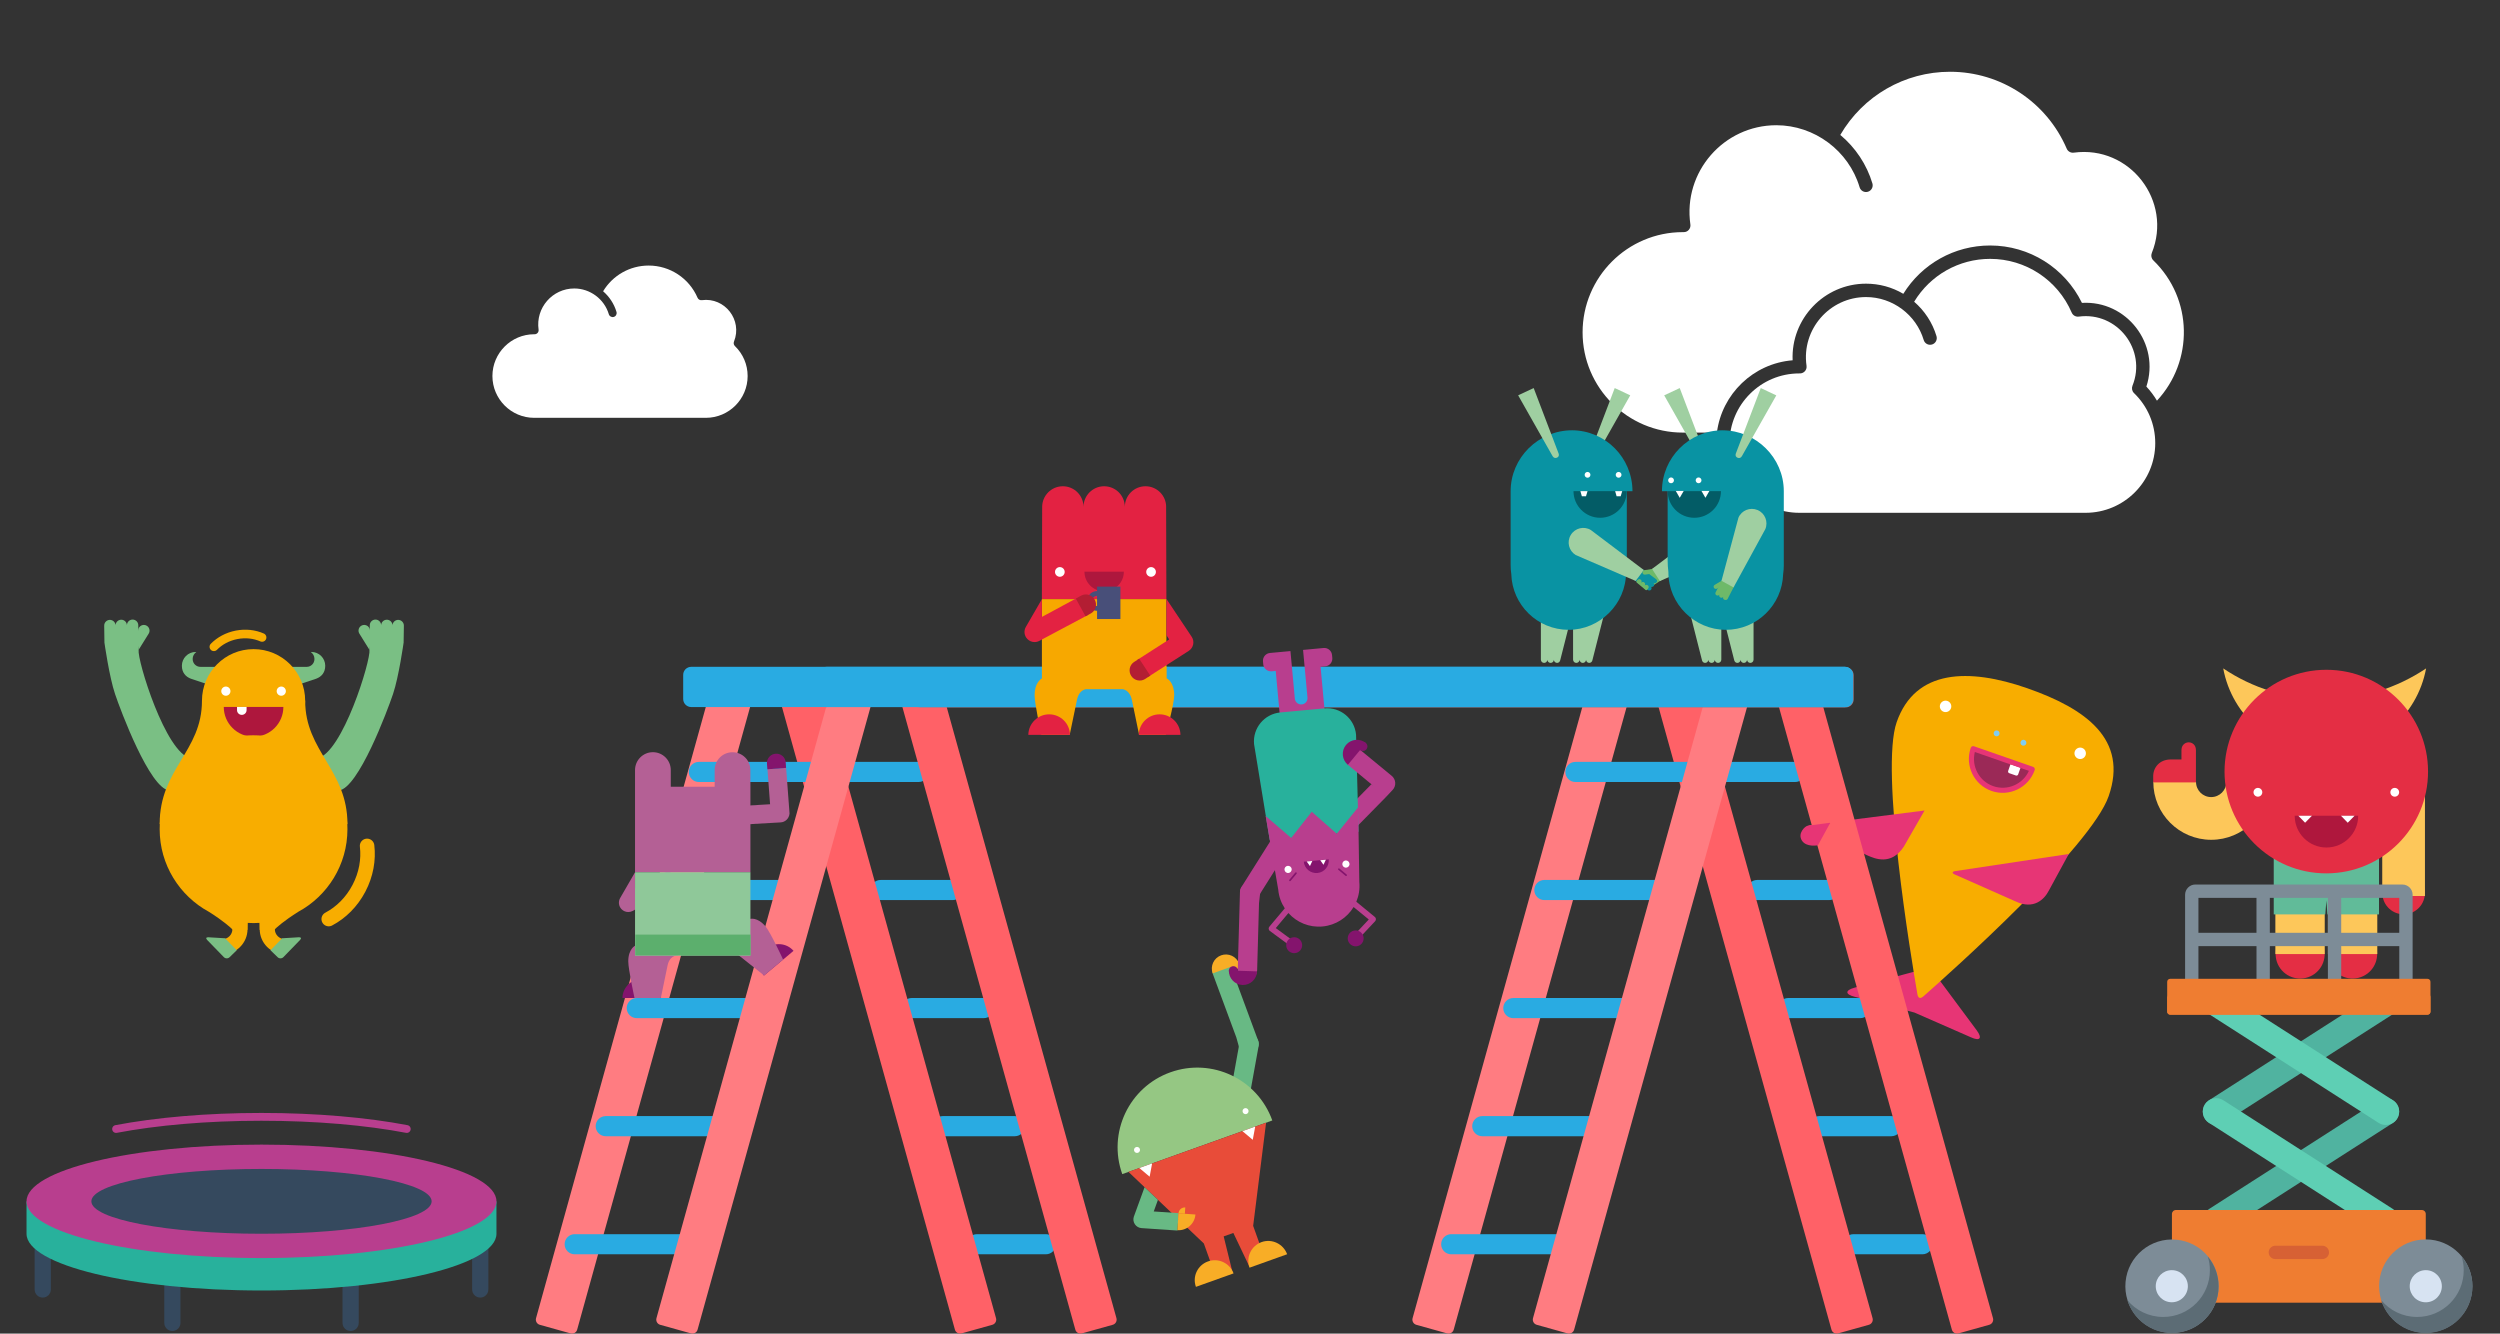 <?xml version="1.0" encoding="UTF-8"?>
<svg xmlns="http://www.w3.org/2000/svg" xmlns:xlink="http://www.w3.org/1999/xlink" width="628px" height="335px" viewBox="0 0 628 335" version="1.1">
<rect x="0" y="0" width="628" height="335" fill="#333333" stroke="none"/>
<g id="surface1">
<path style=" stroke:none;fill-rule:nonzero;fill:rgb(99.216%,78.039%,35.294%);fill-opacity:1;" d="M 583.953 175.656 C 593.383 175.656 602.152 172.801 609.438 167.902 C 607.215 179.961 596.645 189.105 583.953 189.105 C 571.246 189.105 560.695 179.965 558.473 167.902 C 565.758 172.801 574.527 175.656 583.953 175.656 Z M 583.953 175.656 "/>
<path style=" stroke:none;fill-rule:nonzero;fill:rgb(89.412%,18.039%,26.667%);fill-opacity:1;" d="M 596.973 238.227 C 597.762 241.535 595.715 244.859 592.402 245.645 C 589.09 246.434 585.77 244.387 584.984 241.074 C 584.195 237.762 586.242 234.438 589.555 233.652 C 592.867 232.867 596.188 234.914 596.973 238.227 Z M 596.973 238.227 "/>
<path style=" stroke:none;fill-rule:nonzero;fill:rgb(99.216%,78.039%,35.294%);fill-opacity:1;" d="M 597.176 213.488 L 584.773 213.488 C 584.773 213.488 584.773 239.668 584.773 239.668 L 597.176 239.668 C 597.176 239.668 597.176 213.488 597.176 213.488 Z M 597.176 213.488 "/>
<path style=" stroke:none;fill-rule:nonzero;fill:rgb(89.412%,18.039%,26.667%);fill-opacity:1;" d="M 583.793 238.227 C 584.578 241.535 582.531 244.859 579.223 245.645 C 575.91 246.434 572.59 244.387 571.801 241.074 C 571.016 237.762 573.062 234.438 576.375 233.652 C 579.684 232.867 583.008 234.914 583.793 238.227 Z M 583.793 238.227 "/>
<path style=" stroke:none;fill-rule:nonzero;fill:rgb(99.216%,78.039%,35.294%);fill-opacity:1;" d="M 583.973 213.488 L 571.57 213.488 C 571.57 213.488 571.57 239.668 571.57 239.668 L 583.973 239.668 C 583.973 239.668 583.973 213.488 583.973 213.488 Z M 583.973 213.488 "/>
<path style=" stroke:none;fill-rule:nonzero;fill:rgb(38.039%,73.333%,60%);fill-opacity:1;" d="M 571.164 214.816 L 597.605 214.816 C 597.605 214.816 597.605 229.691 597.605 229.691 L 584.648 229.691 C 584.648 229.691 584.383 226.242 584.383 226.242 L 584.117 229.691 L 571.164 229.691 "/>
<path style=" stroke:none;fill-rule:nonzero;fill:rgb(89.412%,18.039%,26.667%);fill-opacity:1;" d="M 608.988 223.09 C 609.672 225.961 607.895 228.844 605.023 229.523 C 602.152 230.207 599.273 228.434 598.59 225.559 C 597.906 222.688 599.684 219.805 602.555 219.125 C 605.426 218.441 608.309 220.215 608.988 223.09 Z M 608.988 223.09 "/>
<path style=" stroke:none;fill-rule:nonzero;fill:rgb(99.216%,78.039%,35.294%);fill-opacity:1;" d="M 609.148 190.777 L 598.418 190.777 C 598.418 190.777 598.418 225.078 598.418 225.078 L 609.148 225.078 C 609.148 225.078 609.148 190.777 609.148 190.777 Z M 555.457 200.227 C 557.555 200.227 559.27 198.512 559.27 196.41 L 570 196.41 C 570 204.453 563.492 210.957 555.457 210.957 C 547.418 210.957 540.91 204.449 540.91 196.41 L 551.641 196.41 C 551.641 198.535 553.336 200.227 555.457 200.227 Z M 555.457 200.227 "/>
<path style=" stroke:none;fill-rule:nonzero;fill:rgb(89.412%,18.039%,26.667%);fill-opacity:1;" d="M 584.383 168.25 L 584.422 168.25 C 598.5 168.27 609.926 179.715 609.926 193.82 C 609.926 207.918 598.5 219.367 584.402 219.391 L 584.363 219.391 C 570.246 219.391 558.801 207.941 558.801 193.82 C 558.82 179.699 570.262 168.25 584.383 168.25 Z M 584.383 168.25 "/>
<path style=" stroke:none;fill-rule:nonzero;fill:rgb(89.412%,18.039%,26.667%);fill-opacity:1;" d="M 545.293 190.777 L 547.984 190.777 C 547.984 190.777 547.984 188.266 547.984 188.266 L 548.004 188.266 C 548.004 187.289 548.801 186.473 549.801 186.473 C 550.801 186.473 551.598 187.266 551.598 188.266 L 551.617 188.266 L 551.617 196.531 C 551.617 196.531 540.883 196.531 540.883 196.531 L 540.883 195 C 540.883 192.758 542.516 190.777 545.289 190.777 Z M 545.293 190.777 "/>
<path style=" stroke:none;fill-rule:nonzero;fill:rgb(100%,100%,100%);fill-opacity:1;" d="M 568.289 199.02 C 568.289 199.629 567.793 200.125 567.184 200.125 C 566.578 200.125 566.082 199.629 566.082 199.02 C 566.082 198.41 566.578 197.918 567.184 197.918 C 567.793 197.918 568.289 198.41 568.289 199.02 Z M 568.289 199.02 "/>
<path style=" stroke:none;fill-rule:nonzero;fill:rgb(100%,100%,100%);fill-opacity:1;" d="M 602.664 199.02 C 602.664 199.629 602.172 200.125 601.562 200.125 C 600.953 200.125 600.461 199.629 600.461 199.02 C 600.461 198.41 600.953 197.918 601.562 197.918 C 602.172 197.918 602.664 198.41 602.664 199.02 Z M 602.664 199.02 "/>
<path style=" stroke:none;fill-rule:nonzero;fill:rgb(68.627%,9.02%,23.922%);fill-opacity:1;" d="M 584.402 212.895 C 579.996 212.895 576.426 209.324 576.426 204.914 L 592.379 204.914 C 592.379 209.324 588.809 212.895 584.402 212.895 Z M 584.402 212.895 "/>
<path style=" stroke:none;fill-rule:nonzero;fill:rgb(100%,100%,100%);fill-opacity:1;" d="M 591.465 204.918 L 589.75 206.672 L 588.055 204.918 M 577.344 204.918 L 579.039 206.672 L 580.754 204.918 "/>
<path style=" stroke:none;fill-rule:nonzero;fill:rgb(47.843%,74.902%,51.765%);fill-opacity:1;" d="M 92.707 157.66 C 92.289 156.988 91.406 156.781 90.734 157.199 C 90.066 157.613 89.859 158.496 90.273 159.168 L 92.805 163.242 L 93.23 160.316 L 92.883 157.988 L 92.707 157.656 Z M 92.707 157.66 "/>
<path style=" stroke:none;fill-rule:nonzero;fill:rgb(47.843%,74.902%,51.765%);fill-opacity:1;" d="M 92.891 157.043 L 92.879 157.938 L 92.805 163.242 L 92.793 163.957 C 92.27 168.938 84.73 192.121 78.543 190.453 C 76.602 189.93 67.066 186.094 67.066 186.094 C 69.031 189.094 75.363 199.582 85.125 198.566 C 90.02 198.055 97.336 178.473 98.727 174.344 C 100.188 170.008 101.391 161.414 101.391 161.414 L 101.453 157.164 C 101.465 156.379 100.828 155.727 100.043 155.711 C 99.266 155.703 98.629 156.316 98.598 157.082 C 98.586 156.312 97.965 155.684 97.191 155.672 C 96.414 155.66 95.777 156.273 95.742 157.043 C 95.73 156.273 95.113 155.645 94.336 155.633 C 93.551 155.625 92.898 156.258 92.887 157.043 Z M 92.891 157.043 "/>
<path style=" stroke:none;fill-rule:nonzero;fill:rgb(47.843%,74.902%,51.765%);fill-opacity:1;" d="M 34.918 157.66 C 35.336 156.988 36.219 156.781 36.887 157.199 C 37.559 157.613 37.766 158.496 37.352 159.168 L 34.82 163.242 L 34.395 160.316 L 34.742 157.988 L 34.918 157.656 Z M 34.918 157.66 "/>
<path style=" stroke:none;fill-rule:nonzero;fill:rgb(47.843%,74.902%,51.765%);fill-opacity:1;" d="M 34.734 157.043 L 34.75 157.938 L 34.824 163.242 L 34.836 163.957 C 35.359 168.938 42.898 192.121 49.086 190.453 C 51.027 189.93 60.562 186.094 60.562 186.094 C 58.598 189.094 52.266 199.582 42.504 198.566 C 37.609 198.055 30.293 178.473 28.902 174.344 C 27.438 170.008 26.234 161.414 26.234 161.414 L 26.176 157.164 C 26.164 156.379 26.797 155.727 27.586 155.711 C 28.363 155.703 29 156.316 29.031 157.082 C 29.043 156.312 29.664 155.684 30.438 155.672 C 31.215 155.66 31.852 156.273 31.883 157.043 C 31.898 156.273 32.516 155.645 33.289 155.633 C 34.078 155.625 34.73 156.258 34.738 157.043 Z M 34.734 157.043 "/>
<path style=" stroke:none;fill-rule:nonzero;fill:rgb(47.843%,74.902%,51.765%);fill-opacity:1;" d="M 78.238 163.773 C 78.188 163.773 78.137 163.781 78.082 163.785 C 78.594 164.164 78.992 164.758 78.992 165.531 C 78.992 166.707 78.066 167.516 77.039 167.516 L 60.141 167.516 L 60.141 176.914 L 79.438 170.488 C 80.758 169.996 81.699 168.938 81.699 167.242 C 81.699 165.324 80.148 163.773 78.23 163.773 Z M 78.238 163.773 "/>
<path style=" stroke:none;fill-rule:nonzero;fill:rgb(47.843%,74.902%,51.765%);fill-opacity:1;" d="M 49.152 163.773 C 49.207 163.773 49.254 163.781 49.309 163.785 C 48.793 164.164 48.395 164.758 48.395 165.531 C 48.395 166.707 49.324 167.516 50.352 167.516 L 67.25 167.516 L 67.25 176.914 L 47.945 170.488 C 46.629 169.996 45.688 168.938 45.688 167.242 C 45.688 165.324 47.242 163.773 49.152 163.773 Z M 49.152 163.773 "/>
<path style=" stroke:none;fill-rule:nonzero;fill:rgb(97.255%,67.843%,0%);fill-opacity:1;" d="M 76.66 176.027 C 76.66 168.867 70.855 163.062 63.695 163.062 C 56.535 163.062 50.734 168.867 50.734 176.027 C 50.734 183.191 56.535 188.992 63.695 188.992 C 70.855 188.992 76.66 183.191 76.66 176.027 Z M 76.66 176.027 "/>
<path style=" stroke:none;fill-rule:nonzero;fill:rgb(97.255%,67.843%,0%);fill-opacity:1;" d="M 76.66 176.027 C 76.66 188.801 87.281 193.367 87.281 207.008 L 40.109 207.008 C 40.109 193.082 50.734 188.805 50.734 176.027 Z M 76.66 176.027 "/>
<path style=" stroke:none;fill-rule:nonzero;fill:rgb(100%,100%,100%);fill-opacity:1;" d="M 55.582 173.617 C 55.582 172.98 56.098 172.461 56.734 172.461 C 57.375 172.461 57.891 172.98 57.891 173.617 C 57.891 174.254 57.375 174.773 56.734 174.773 C 56.098 174.773 55.582 174.254 55.582 173.617 Z M 55.582 173.617 "/>
<path style=" stroke:none;fill-rule:nonzero;fill:rgb(100%,100%,100%);fill-opacity:1;" d="M 71.812 173.617 C 71.812 172.98 71.293 172.461 70.656 172.461 C 70.02 172.461 69.5 172.98 69.5 173.617 C 69.5 174.254 70.02 174.773 70.656 174.773 C 71.293 174.773 71.812 174.254 71.812 173.617 Z M 71.812 173.617 "/>
<path style=" stroke:none;fill-rule:nonzero;fill:rgb(68.235%,9.02%,23.922%);fill-opacity:1;" d="M 63.695 185.066 C 59.562 185.066 56.211 181.711 56.211 177.578 L 71.184 177.578 C 71.184 181.711 67.832 185.066 63.695 185.066 Z M 63.695 185.066 "/>
<path style=" stroke:none;fill-rule:nonzero;fill:rgb(100%,100%,100%);fill-opacity:1;" d="M 59.539 177.574 L 59.539 178.379 C 59.539 179.043 60.074 179.578 60.738 179.578 C 61.402 179.578 61.941 179.043 61.941 178.379 L 61.941 177.574 Z M 59.539 177.574 "/>
<path style=" stroke:none;fill-rule:nonzero;fill:rgb(97.255%,67.843%,0%);fill-opacity:1;" d="M 63.695 184.699 C 50.672 184.699 40.109 195.262 40.109 208.289 C 40.109 217.242 45.098 225.031 52.449 229.031 C 56.043 231.289 57.867 232.941 58.531 233.602 L 62.141 233.602 L 62.141 231.824 C 62.652 231.855 63.172 231.879 63.691 231.879 C 64.215 231.879 64.734 231.855 65.246 231.824 L 65.246 233.602 L 68.855 233.602 C 69.52 232.941 71.344 231.289 74.938 229.035 C 82.289 225.039 87.277 217.246 87.277 208.293 C 87.277 195.262 76.719 184.703 63.691 184.703 Z M 63.695 184.699 "/>
<path style=" stroke:none;fill-rule:nonzero;fill:rgb(97.255%,67.843%,0%);fill-opacity:1;" d="M 71.555 239.715 C 68.07 239.715 65.238 236.879 65.238 233.391 L 65.191 230.988 L 69.035 233.391 C 69.035 234.785 70.164 235.918 71.559 235.918 L 71.559 239.711 Z M 71.555 239.715 "/>
<path style=" stroke:none;fill-rule:nonzero;fill:rgb(47.843%,74.902%,51.765%);fill-opacity:1;" d="M 69.75 240.453 C 70.148 240.844 70.797 240.832 71.188 240.434 L 75.383 236.109 C 75.773 235.707 75.633 235.41 75.074 235.441 L 70.871 235.695 L 67.949 238.707 L 69.746 240.453 Z M 69.75 240.453 "/>
<path style=" stroke:none;fill-rule:nonzero;fill:rgb(97.255%,67.843%,0%);fill-opacity:1;" d="M 55.859 239.715 C 59.348 239.715 62.18 236.879 62.18 233.391 L 62.223 230.988 L 58.383 233.391 C 58.383 234.785 57.25 235.918 55.855 235.918 L 55.855 239.711 Z M 55.859 239.715 "/>
<path style=" stroke:none;fill-rule:nonzero;fill:rgb(47.843%,74.902%,51.765%);fill-opacity:1;" d="M 57.664 240.453 C 57.266 240.844 56.617 240.832 56.23 240.434 L 52.031 236.109 C 51.645 235.707 51.781 235.41 52.34 235.441 L 56.543 235.695 L 59.469 238.707 L 57.668 240.453 Z M 57.664 240.453 "/>
<path style=" stroke:none;fill-rule:nonzero;fill:rgb(20.784%,28.627%,36.863%);fill-opacity:1;" d="M 43.301 334.348 C 42.176 334.348 41.266 333.438 41.266 332.312 L 41.266 320.102 C 41.266 318.977 42.176 318.066 43.301 318.066 C 44.422 318.066 45.332 318.98 45.332 320.102 L 45.332 332.312 C 45.332 333.441 44.422 334.348 43.301 334.348 Z M 43.301 334.348 "/>
<path style=" stroke:none;fill-rule:nonzero;fill:rgb(20.784%,28.627%,36.863%);fill-opacity:1;" d="M 10.734 325.953 C 9.609 325.953 8.699 325.043 8.699 323.918 L 8.699 311.957 C 8.699 310.832 9.613 309.926 10.734 309.926 C 11.855 309.926 12.77 310.836 12.77 311.957 L 12.77 323.918 C 12.77 325.043 11.855 325.953 10.734 325.953 Z M 10.734 325.953 "/>
<path style=" stroke:none;fill-rule:nonzero;fill:rgb(20.784%,28.627%,36.863%);fill-opacity:1;" d="M 88.078 334.348 C 86.953 334.348 86.043 333.438 86.043 332.312 L 86.043 320.102 C 86.043 318.977 86.957 318.066 88.078 318.066 C 89.199 318.066 90.113 318.98 90.113 320.102 L 90.113 332.312 C 90.113 333.441 89.199 334.348 88.078 334.348 Z M 88.078 334.348 "/>
<path style=" stroke:none;fill-rule:nonzero;fill:rgb(20.784%,28.627%,36.863%);fill-opacity:1;" d="M 120.641 325.953 C 119.516 325.953 118.605 325.043 118.605 323.918 L 118.605 311.957 C 118.605 310.832 119.52 309.926 120.641 309.926 C 121.762 309.926 122.676 310.836 122.676 311.957 L 122.676 323.918 C 122.676 325.043 121.762 325.953 120.641 325.953 Z M 120.641 325.953 "/>
<path style=" stroke:none;fill-rule:nonzero;fill:rgb(15.686%,69.412%,61.176%);fill-opacity:1;" d="M 6.664 301.777 L 6.664 309.922 C 6.664 317.793 33.09 324.172 65.688 324.172 C 98.285 324.172 124.711 317.793 124.711 309.922 L 124.711 301.777 Z M 6.664 301.777 "/>
<path style=" stroke:none;fill-rule:nonzero;fill:rgb(72.157%,24.314%,55.686%);fill-opacity:1;" d="M 124.711 301.777 C 124.711 293.906 98.285 287.527 65.688 287.527 C 33.09 287.527 6.664 293.906 6.664 301.777 C 6.664 309.648 33.09 316.027 65.688 316.027 C 98.285 316.027 124.711 309.648 124.711 301.777 Z M 124.711 301.777 "/>
<path style=" stroke:none;fill-rule:nonzero;fill:rgb(20.784%,28.627%,36.863%);fill-opacity:1;" d="M 108.43 301.777 C 108.43 297.281 89.293 293.637 65.688 293.637 C 42.082 293.637 22.949 297.281 22.949 301.777 C 22.949 306.273 42.082 309.922 65.688 309.922 C 89.293 309.922 108.43 306.273 108.43 301.777 Z M 108.43 301.777 "/>
<path style="fill:none;stroke-width:6;stroke-linecap:round;stroke-linejoin:miter;stroke:rgb(72.157%,24.314%,55.686%);stroke-opacity:1;stroke-miterlimit:10;" d="M 312.48 867.296 C 281.764 861.445 242.986 857.958 200.828 857.958 C 158.67 857.958 119.904 861.445 89.176 867.296 " transform="matrix(0.327,0,0,0.327,0,0)"/>
<path style="fill:none;stroke-width:11.14;stroke-linecap:round;stroke-linejoin:round;stroke:rgb(97.255%,67.843%,0%);stroke-opacity:1;stroke-miterlimit:4;" d="M 252.516 706.03 C 261.891 701.087 270.179 692.991 275.744 682.364 C 281.322 671.749 283.256 660.334 281.99 649.803 " transform="matrix(0.327,0,0,0.327,0,0)"/>
<path style="fill:none;stroke-width:6.62;stroke-linecap:round;stroke-linejoin:round;stroke:rgb(97.255%,67.843%,0%);stroke-opacity:1;stroke-miterlimit:4;" d="M 201.33 489.696 C 195.561 487.164 188.718 486.316 181.732 487.678 C 174.745 489.039 168.714 492.37 164.295 496.872 " transform="matrix(0.327,0,0,0.327,0,0)"/>
<path style=" stroke:none;fill-rule:nonzero;fill:rgb(90.588%,20.784%,45.882%);fill-opacity:1;" d="M 465.91 250.395 C 463.449 249.789 463.438 248.754 465.887 248.098 L 480.379 244.215 C 482.828 243.562 486.07 244.691 487.578 246.73 L 496.523 258.777 C 498.035 260.812 497.387 261.617 495.078 260.562 L 480.898 254.348 Z M 465.91 250.395 "/>
<path style=" stroke:none;fill-rule:nonzero;fill:rgb(97.255%,67.843%,0%);fill-opacity:1;" d="M 509.273 172.891 C 494.57 167.766 481.094 168.062 476.438 181.422 C 472.258 193.426 480.035 240.359 481.648 249.727 C 481.828 250.777 482.375 250.969 483.184 250.262 C 490.273 244.02 525.242 212.77 529.699 199.988 C 534.66 185.754 523.984 178.02 509.273 172.895 Z M 509.273 172.891 "/>
<path style=" stroke:none;fill-rule:nonzero;fill:rgb(100%,100%,100%);fill-opacity:1;" d="M 490.086 177.918 C 490.348 177.168 489.953 176.348 489.199 176.086 C 488.445 175.824 487.629 176.219 487.367 176.969 C 487.105 177.719 487.5 178.539 488.25 178.801 C 489 179.062 489.82 178.664 490.082 177.918 Z M 490.086 177.918 "/>
<path style=" stroke:none;fill-rule:nonzero;fill:rgb(100%,100%,100%);fill-opacity:1;" d="M 521.184 188.758 C 521.445 188.008 522.266 187.613 523.016 187.875 C 523.766 188.137 524.16 188.957 523.902 189.707 C 523.645 190.457 522.82 190.852 522.07 190.59 C 521.32 190.328 520.922 189.508 521.184 188.758 Z M 521.184 188.758 "/>
<path style=" stroke:none;fill-rule:nonzero;fill:rgb(50.196%,80.392%,94.902%);fill-opacity:1;" d="M 502.25 184.469 C 502.383 184.078 502.18 183.656 501.793 183.52 C 501.402 183.387 500.977 183.59 500.844 183.977 C 500.707 184.367 500.91 184.789 501.301 184.926 C 501.691 185.066 502.117 184.859 502.25 184.469 Z M 502.25 184.469 "/>
<path style=" stroke:none;fill-rule:nonzero;fill:rgb(50.196%,80.392%,94.902%);fill-opacity:1;" d="M 507.582 186.332 C 507.715 185.941 508.141 185.734 508.531 185.871 C 508.918 186.012 509.121 186.434 508.988 186.82 C 508.852 187.211 508.43 187.414 508.039 187.281 C 507.648 187.145 507.445 186.719 507.582 186.332 Z M 507.582 186.332 "/>
<path style=" stroke:none;fill-rule:nonzero;fill:rgb(90.588%,20.784%,45.882%);fill-opacity:1;" d="M 519.672 214.52 L 514.633 223.781 C 513.539 225.906 510.883 228.57 506.359 226.457 L 491.059 219.68 C 490.289 219.336 490.336 218.949 491.172 218.816 Z M 519.672 214.52 "/>
<path style=" stroke:none;fill-rule:nonzero;fill:rgb(60.784%,16.078%,34.118%);fill-opacity:1;" d="M 500.496 198.086 C 504.598 199.516 509.078 197.348 510.508 193.246 L 495.66 188.07 C 494.23 192.172 496.395 196.656 500.496 198.086 Z M 500.496 198.086 "/>
<path style=" stroke:none;fill-rule:nonzero;fill:rgb(100%,100%,100%);fill-opacity:1;" d="M 505.039 191.969 C 505.039 191.969 505.031 191.984 505.031 191.992 L 504.449 193.656 C 504.367 193.891 504.492 194.145 504.73 194.227 L 506.395 194.809 C 506.629 194.891 506.883 194.766 506.965 194.527 L 507.547 192.863 C 507.547 192.863 507.547 192.852 507.547 192.844 Z M 505.039 191.969 "/>
<path style=" stroke:none;fill-rule:nonzero;fill:rgb(90.588%,20.784%,45.882%);fill-opacity:1;" d="M 500.285 198.691 C 495.855 197.145 493.508 192.289 495.051 187.859 C 495.168 187.52 495.535 187.344 495.867 187.461 L 510.719 192.637 C 511.055 192.754 511.23 193.121 511.113 193.457 C 509.57 197.887 504.711 200.23 500.285 198.691 Z M 496.082 188.898 C 495.18 192.484 497.152 196.238 500.707 197.48 C 504.258 198.719 508.141 197.004 509.66 193.637 L 496.082 188.902 Z M 496.082 188.898 "/>
<path style=" stroke:none;fill-rule:nonzero;fill:rgb(90.588%,20.784%,45.882%);fill-opacity:1;" d="M 483.453 203.598 L 478.223 212.699 C 475.035 217.504 470.941 215.707 469 214.832 L 454.723 208.098 C 453.957 207.734 454.02 207.348 454.855 207.234 L 483.449 203.598 Z M 483.453 203.598 "/>
<path style=" stroke:none;fill-rule:nonzero;fill:rgb(49.02%,54.902%,59.216%);fill-opacity:1;" d="M 603.48 222.191 L 551.465 222.191 C 550.051 222.191 548.898 223.344 548.898 224.762 L 548.898 248.121 C 548.898 249.047 549.648 249.793 550.574 249.793 C 551.5 249.793 552.246 249.047 552.246 248.121 L 552.246 237.668 L 566.832 237.668 L 566.832 245.875 C 566.832 246.801 567.582 247.551 568.508 247.551 C 569.434 247.551 570.18 246.801 570.18 245.875 L 570.18 237.668 L 584.766 237.668 L 584.766 245.875 C 584.766 246.801 585.516 247.551 586.441 247.551 C 587.367 247.551 588.117 246.801 588.117 245.875 L 588.117 237.668 L 602.699 237.668 L 602.699 248.121 C 602.699 249.047 603.449 249.793 604.375 249.793 C 605.301 249.793 606.051 249.047 606.051 248.121 L 606.051 224.762 C 606.051 223.344 604.898 222.191 603.48 222.191 Z M 552.246 234.316 L 552.246 225.539 L 566.828 225.539 L 566.828 234.316 Z M 570.18 234.316 L 570.18 225.539 L 584.762 225.539 L 584.762 234.316 Z M 588.113 234.316 L 588.113 225.539 L 602.695 225.539 L 602.695 234.316 Z M 588.113 234.316 "/>
<path style=" stroke:none;fill-rule:nonzero;fill:rgb(31.373%,70.196%,62.745%);fill-opacity:1;" d="M 556.707 309.914 C 555.598 309.914 554.516 309.367 553.871 308.367 C 552.867 306.805 553.324 304.723 554.887 303.719 L 597.492 276.398 C 599.055 275.395 601.137 275.852 602.141 277.414 C 603.145 278.98 602.688 281.059 601.125 282.062 L 558.52 309.383 C 557.957 309.742 557.328 309.918 556.707 309.918 Z M 556.707 309.914 "/>
<path style=" stroke:none;fill-rule:nonzero;fill:rgb(31.373%,70.196%,62.745%);fill-opacity:1;" d="M 556.707 282.594 C 555.598 282.594 554.516 282.047 553.871 281.047 C 552.867 279.484 553.324 277.402 554.887 276.398 L 597.492 249.078 C 599.055 248.074 601.137 248.531 602.141 250.094 C 603.145 251.66 602.688 253.738 601.125 254.742 L 558.52 282.062 C 557.957 282.426 557.328 282.598 556.707 282.598 Z M 556.707 282.594 "/>
<path style=" stroke:none;fill-rule:nonzero;fill:rgb(36.863%,81.176%,70.588%);fill-opacity:1;" d="M 599.309 309.914 C 598.688 309.914 598.059 309.742 597.496 309.383 L 554.891 282.062 C 553.328 281.059 552.871 278.977 553.875 277.41 C 554.879 275.848 556.957 275.395 558.52 276.395 L 601.125 303.715 C 602.691 304.719 603.145 306.801 602.145 308.363 C 601.504 309.363 600.418 309.91 599.309 309.91 Z M 599.309 309.914 "/>
<path style=" stroke:none;fill-rule:nonzero;fill:rgb(36.863%,81.176%,70.588%);fill-opacity:1;" d="M 599.309 282.594 C 598.688 282.594 598.059 282.422 597.496 282.062 L 554.891 254.742 C 553.328 253.734 552.871 251.656 553.875 250.094 C 554.879 248.527 556.957 248.074 558.52 249.074 L 601.125 276.395 C 602.691 277.398 603.145 279.48 602.145 281.043 C 601.504 282.043 600.418 282.59 599.309 282.59 Z M 599.309 282.594 "/>
<path style=" stroke:none;fill-rule:nonzero;fill:rgb(93.725%,49.02%,19.216%);fill-opacity:1;" d="M 546.582 303.953 L 608.355 303.953 C 608.906 303.953 609.352 304.398 609.352 304.953 L 609.352 327.172 L 545.59 327.172 L 545.59 304.953 C 545.59 304.402 546.031 303.953 546.586 303.953 Z M 546.582 303.953 "/>
<path style=" stroke:none;fill-rule:nonzero;fill:rgb(93.725%,49.02%,19.216%);fill-opacity:1;" d="M 545.59 322.254 L 609.352 322.254 L 609.352 327.168 L 545.59 327.168 Z M 545.59 322.254 "/>
<path style=" stroke:none;fill-rule:nonzero;fill:rgb(49.02%,54.902%,59.216%);fill-opacity:1;" d="M 546.711 311.41 C 553.156 312.016 557.891 317.734 557.285 324.184 C 556.676 330.629 550.961 335.363 544.512 334.758 C 538.066 334.148 533.336 328.43 533.941 321.984 C 534.547 315.539 540.266 310.805 546.711 311.41 Z M 546.711 311.41 "/>
<path style=" stroke:none;fill-rule:nonzero;fill:rgb(36.078%,42.353%,45.882%);fill-opacity:1;" d="M 554.598 315.633 C 554.938 316.727 555.121 317.891 555.121 319.094 C 555.121 325.57 549.871 330.82 543.398 330.82 C 539.773 330.82 536.535 329.172 534.383 326.59 C 535.855 331.375 540.316 334.855 545.59 334.855 C 552.062 334.855 557.312 329.605 557.312 323.133 C 557.312 320.277 556.293 317.664 554.598 315.633 Z M 554.598 315.633 "/>
<path style=" stroke:none;fill-rule:nonzero;fill:rgb(84.314%,89.02%,94.902%);fill-opacity:1;" d="M 549.59 323.094 C 549.59 325.324 547.781 327.129 545.555 327.129 C 543.328 327.129 541.523 325.324 541.523 323.094 C 541.523 320.867 543.328 319.062 545.555 319.062 C 547.781 319.062 549.59 320.867 549.59 323.094 Z M 549.59 323.094 "/>
<path style=" stroke:none;fill-rule:nonzero;fill:rgb(49.02%,54.902%,59.216%);fill-opacity:1;" d="M 621.07 323.062 C 621.07 329.535 615.82 334.785 609.352 334.785 C 602.879 334.785 597.629 329.535 597.629 323.062 C 597.629 316.59 602.879 311.34 609.352 311.34 C 615.82 311.34 621.07 316.59 621.07 323.062 Z M 621.07 323.062 "/>
<path style=" stroke:none;fill-rule:nonzero;fill:rgb(36.078%,42.353%,45.882%);fill-opacity:1;" d="M 618.367 315.633 C 618.703 316.727 618.887 317.891 618.887 319.094 C 618.887 325.57 613.637 330.82 607.164 330.82 C 603.539 330.82 600.301 329.172 598.148 326.59 C 599.625 331.375 604.082 334.855 609.355 334.855 C 615.832 334.855 621.078 329.605 621.078 323.133 C 621.078 320.277 620.062 317.664 618.367 315.633 Z M 618.367 315.633 "/>
<path style=" stroke:none;fill-rule:nonzero;fill:rgb(84.314%,89.02%,94.902%);fill-opacity:1;" d="M 613.391 323.098 C 613.391 325.328 611.586 327.137 609.355 327.137 C 607.129 327.137 605.32 325.328 605.32 323.098 C 605.32 320.867 607.129 319.062 609.355 319.062 C 611.586 319.062 613.391 320.867 613.391 323.098 Z M 613.391 323.098 "/>
<path style=" stroke:none;fill-rule:nonzero;fill:rgb(93.725%,49.02%,19.216%);fill-opacity:1;" d="M 544.398 246.625 L 544.398 254.133 C 544.398 254.543 544.73 254.879 545.145 254.879 L 609.793 254.879 C 610.203 254.879 610.535 254.543 610.535 254.133 L 610.535 246.625 C 610.535 246.211 610.203 245.879 609.793 245.879 L 545.145 245.879 C 544.73 245.879 544.398 246.211 544.398 246.625 Z M 544.398 246.625 "/>
<path style=" stroke:none;fill-rule:nonzero;fill:rgb(93.725%,49.02%,19.216%);fill-opacity:1;" d="M 609.793 250.699 L 545.148 250.699 C 544.734 250.699 544.402 250.367 544.402 249.953 L 544.402 254.137 C 544.402 254.547 544.734 254.883 545.148 254.883 L 609.793 254.883 C 610.207 254.883 610.539 254.547 610.539 254.137 L 610.539 249.953 C 610.539 250.367 610.207 250.699 609.793 250.699 Z M 609.793 250.699 "/>
<path style=" stroke:none;fill-rule:nonzero;fill:rgb(84.314%,38.039%,20.392%);fill-opacity:1;" d="M 583.375 316.277 L 571.566 316.277 C 570.641 316.277 569.891 315.527 569.891 314.602 C 569.891 313.676 570.641 312.926 571.566 312.926 L 583.375 312.926 C 584.301 312.926 585.051 313.676 585.051 314.602 C 585.051 315.527 584.301 316.277 583.375 316.277 Z M 583.375 316.277 "/>
<path style=" stroke:none;fill-rule:nonzero;fill:rgb(100%,100%,100%);fill-opacity:1;" d="M 535.676 96.898 C 539.316 87.895 531.879 78.23 522.184 79.531 C 521.438 79.633 520.715 79.227 520.414 78.531 C 516.891 70.332 508.852 65.027 499.922 65.027 C 492.062 65.027 484.867 69.125 480.836 75.797 C 483.438 78.047 485.426 81.023 486.449 84.453 C 486.711 85.34 486.207 86.277 485.32 86.539 C 484.426 86.809 483.496 86.297 483.234 85.41 C 481.34 79.059 475.395 74.621 468.754 74.621 C 459.637 74.621 452.492 82.715 453.801 91.895 C 453.949 92.898 453.164 93.805 452.137 93.805 L 451.965 93.805 C 442.312 93.805 434.461 101.66 434.461 111.312 C 434.469 120.961 442.32 128.816 451.969 128.816 L 523.895 128.816 C 533.547 128.816 541.398 120.965 541.398 111.312 C 541.398 106.531 539.504 102.066 536.059 98.738 C 535.57 98.258 535.422 97.535 535.676 96.898 Z M 535.676 96.898 "/>
<path style=" stroke:none;fill-rule:nonzero;fill:rgb(100%,100%,100%);fill-opacity:1;" d="M 540.918 65.406 C 540.426 64.93 540.273 64.207 540.527 63.566 C 545.809 50.527 535.043 36.441 520.926 38.348 C 520.18 38.449 519.457 38.039 519.16 37.348 C 514.121 25.609 502.613 18.027 489.852 18.027 C 478.426 18.027 467.992 24.078 462.281 33.895 C 466.094 37.066 468.938 41.355 470.348 46.082 C 470.609 46.969 470.105 47.906 469.219 48.168 C 468.328 48.438 467.395 47.926 467.133 47.039 C 464.402 37.867 455.801 31.457 446.215 31.457 C 433.023 31.457 422.723 43.164 424.625 56.402 C 424.695 56.883 424.551 57.367 424.23 57.734 C 423.625 58.434 422.812 58.297 422.719 58.312 C 408.836 58.312 397.547 69.605 397.547 83.492 C 397.547 97.375 408.836 108.668 422.719 108.668 L 431.285 108.668 C 432.523 98.945 440.465 91.289 450.309 90.504 C 449.852 80.07 458.238 71.258 468.75 71.258 C 472.02 71.258 475.25 72.109 478.109 73.809 C 482.773 66.273 490.973 61.668 499.918 61.668 C 509.773 61.668 518.695 67.289 522.984 76.086 C 534.195 75.422 542.68 86.352 539.168 97.109 C 540.188 98.203 541.074 99.391 541.828 100.652 C 551.012 90.77 550.961 75.125 540.914 65.402 Z M 540.918 65.406 "/>
<path style=" stroke:none;fill-rule:nonzero;fill:rgb(100%,100%,100%);fill-opacity:1;" d="M 184.375 85.812 C 186.559 80.414 182.102 74.621 176.285 75.402 C 175.836 75.461 175.406 75.215 175.227 74.801 C 173.113 69.891 168.289 66.707 162.941 66.707 C 158.227 66.707 153.914 69.164 151.5 73.168 C 153.059 74.516 154.254 76.297 154.863 78.355 C 155.02 78.887 154.719 79.453 154.188 79.609 C 153.652 79.77 153.09 79.465 152.934 78.93 C 151.801 75.125 148.234 72.465 144.254 72.465 C 138.789 72.465 134.508 77.316 135.293 82.816 C 135.379 83.422 134.91 83.965 134.293 83.965 L 134.188 83.965 C 128.402 83.965 123.695 88.676 123.695 94.461 C 123.699 100.246 128.41 104.957 134.191 104.957 L 177.312 104.957 C 183.098 104.957 187.805 100.246 187.805 94.461 C 187.805 91.594 186.668 88.918 184.605 86.922 C 184.312 86.637 184.223 86.199 184.375 85.816 Z M 184.375 85.812 "/>
<path style=" stroke:none;fill-rule:nonzero;fill:rgb(40.784%,72.549%,51.765%);fill-opacity:1;" d="M 308.52 277.727 L 311.375 261.906 C 311.586 260.578 312.832 259.672 314.16 259.879 C 315.488 260.09 316.395 261.336 316.184 262.664 L 313.375 278.191 L 308.52 277.723 Z M 308.52 277.727 "/>
<path style=" stroke:none;fill-rule:nonzero;fill:rgb(40.784%,72.549%,51.765%);fill-opacity:1;" d="M 314.438 264.527 L 312.234 265.184 L 311.316 263.305 L 310.566 260.602 L 304.699 244.75 C 304.234 243.488 304.879 242.09 306.141 241.625 C 306.773 241.395 307.441 241.438 308.012 241.703 C 308.582 241.969 309.035 242.441 309.266 243.066 L 316.031 261.359 C 316.262 261.992 316.223 262.691 315.922 263.293 C 315.621 263.895 315.086 264.344 314.441 264.535 Z M 314.438 264.527 "/>
<path style=" stroke:none;fill-rule:nonzero;fill:rgb(97.255%,67.843%,14.902%);fill-opacity:1;" d="M 311.234 242.926 C 310.973 243.492 310.289 243.742 309.723 243.473 C 309.152 243.207 308.902 242.531 309.172 241.957 C 309.441 241.387 310.117 241.141 310.688 241.41 C 311.254 241.676 311.504 242.355 311.234 242.926 Z M 311.234 242.926 "/>
<path style=" stroke:none;fill-rule:nonzero;fill:rgb(97.255%,67.843%,14.902%);fill-opacity:1;" d="M 304.621 244.516 C 303.957 242.68 304.902 240.645 306.742 239.977 C 308.582 239.309 310.613 240.254 311.281 242.094 C 311.281 242.094 304.621 244.516 304.621 244.516 Z M 304.621 244.516 "/>
<path style=" stroke:none;fill-rule:nonzero;fill:rgb(58.431%,78.039%,51.373%);fill-opacity:1;" d="M 294.02 269.352 C 283.609 273.074 278.191 284.527 281.914 294.938 L 319.602 281.461 C 315.879 271.051 304.426 265.633 294.02 269.355 Z M 294.02 269.352 "/>
<path style=" stroke:none;fill-rule:nonzero;fill:rgb(100%,100%,100%);fill-opacity:1;" d="M 286.332 288.609 C 286.191 288.219 285.758 288.012 285.363 288.152 C 284.969 288.293 284.766 288.727 284.906 289.117 C 285.047 289.512 285.477 289.715 285.871 289.574 C 286.262 289.434 286.469 289.004 286.328 288.605 Z M 286.332 288.609 "/>
<path style=" stroke:none;fill-rule:nonzero;fill:rgb(100%,100%,100%);fill-opacity:1;" d="M 312.172 279.371 C 312.031 278.98 312.238 278.543 312.629 278.402 C 313.023 278.262 313.453 278.469 313.594 278.859 C 313.734 279.254 313.527 279.688 313.137 279.828 C 312.742 279.969 312.309 279.766 312.168 279.371 Z M 312.172 279.371 "/>
<path style=" stroke:none;fill-rule:nonzero;fill:rgb(90.98%,29.804%,22.353%);fill-opacity:1;" d="M 318.043 282.016 L 283.465 294.379 L 302.406 312.359 L 305.543 321.137 L 309.629 319.672 L 307.387 310.582 L 309.816 309.715 L 313.844 318.168 L 317.93 316.707 L 314.793 307.934 Z M 318.043 282.016 "/>
<path style=" stroke:none;fill-rule:nonzero;fill:rgb(40.784%,72.549%,51.765%);fill-opacity:1;" d="M 295.773 309.113 L 286.75 308.5 C 286.082 308.457 285.469 308.105 285.09 307.551 C 284.711 307 284.609 306.301 284.809 305.66 L 287.516 298.227 L 290.871 301.41 L 289.82 304.32 L 296.07 304.742 Z M 295.773 309.113 "/>
<path style=" stroke:none;fill-rule:nonzero;fill:rgb(100%,100%,100%);fill-opacity:1;" d="M 289.414 292.25 L 288.789 295.586 L 286.195 293.402 Z M 289.414 292.25 "/>
<path style=" stroke:none;fill-rule:nonzero;fill:rgb(100%,100%,100%);fill-opacity:1;" d="M 312.098 284.141 L 314.691 286.324 L 315.316 282.988 Z M 312.098 284.141 "/>
<path style=" stroke:none;fill-rule:nonzero;fill:rgb(97.255%,67.843%,14.902%);fill-opacity:1;" d="M 300.289 305.09 C 300.117 307.43 298.09 309.188 295.75 309.027 L 296.039 304.785 L 300.289 305.086 Z M 300.289 305.09 "/>
<path style=" stroke:none;fill-rule:nonzero;fill:rgb(97.255%,67.843%,14.902%);fill-opacity:1;" d="M 296.043 304.789 C 296.109 303.906 296.867 303.246 297.746 303.309 L 297.637 304.902 L 296.039 304.789 Z M 296.043 304.789 "/>
<path style=" stroke:none;fill-rule:nonzero;fill:rgb(97.255%,67.843%,14.902%);fill-opacity:1;" d="M 303.438 316.871 C 300.832 317.816 299.473 320.652 300.418 323.258 L 309.867 319.879 C 308.922 317.273 306.047 315.926 303.438 316.871 Z M 303.438 316.871 "/>
<path style=" stroke:none;fill-rule:nonzero;fill:rgb(97.255%,67.843%,14.902%);fill-opacity:1;" d="M 316.887 312.02 C 314.281 312.965 312.938 315.84 313.879 318.445 L 323.328 315.066 C 322.383 312.461 319.496 311.074 316.887 312.02 Z M 316.887 312.02 "/>
<path style=" stroke:none;fill-rule:nonzero;fill:rgb(100%,48.627%,50.588%);fill-opacity:1;" d="M 363.508 334.949 L 355.773 332.789 C 355.059 332.59 354.641 331.844 354.84 331.125 L 399.824 169.168 L 410.148 172.059 L 365.164 334.012 C 364.965 334.73 364.223 335.152 363.508 334.949 Z M 363.508 334.949 "/>
<path style=" stroke:none;fill-rule:nonzero;fill:rgb(16.078%,67.059%,88.627%);fill-opacity:1;" d="M 453.469 193.91 C 453.469 192.516 452.336 191.383 450.941 191.383 L 433.609 191.383 C 432.215 191.383 431.082 192.516 431.082 193.91 C 431.082 195.309 432.215 196.441 433.609 196.441 L 450.941 196.441 C 452.336 196.441 453.469 195.309 453.469 193.91 Z M 453.469 193.91 "/>
<path style=" stroke:none;fill-rule:nonzero;fill:rgb(16.078%,67.059%,88.627%);fill-opacity:1;" d="M 462.043 223.57 C 462.043 222.172 460.91 221.043 459.512 221.043 L 441.41 221.043 C 440.012 221.043 438.879 222.172 438.879 223.57 C 438.879 224.969 440.012 226.098 441.41 226.098 L 459.512 226.098 C 460.91 226.098 462.043 224.969 462.043 223.57 Z M 462.043 223.57 "/>
<path style=" stroke:none;fill-rule:nonzero;fill:rgb(16.078%,67.059%,88.627%);fill-opacity:1;" d="M 469.84 253.23 C 469.84 251.832 468.707 250.699 467.309 250.699 L 449.207 250.699 C 447.809 250.699 446.68 251.832 446.68 253.23 C 446.68 254.625 447.809 255.758 449.207 255.758 L 467.309 255.758 C 468.707 255.758 469.84 254.625 469.84 253.23 Z M 469.84 253.23 "/>
<path style=" stroke:none;fill-rule:nonzero;fill:rgb(16.078%,67.059%,88.627%);fill-opacity:1;" d="M 477.637 282.891 C 477.637 281.496 476.504 280.363 475.109 280.363 L 457.004 280.363 C 455.609 280.363 454.477 281.496 454.477 282.891 C 454.477 284.289 455.609 285.422 457.004 285.422 L 475.109 285.422 C 476.504 285.422 477.637 284.289 477.637 282.891 Z M 477.637 282.891 "/>
<path style=" stroke:none;fill-rule:nonzero;fill:rgb(16.078%,67.059%,88.627%);fill-opacity:1;" d="M 482.91 310.023 L 465.605 310.023 C 464.211 310.023 463.078 311.152 463.078 312.551 C 463.078 313.949 464.211 315.078 465.605 315.078 L 482.91 315.078 C 484.305 315.078 485.438 313.949 485.438 312.551 C 485.438 311.152 484.305 310.023 482.91 310.023 Z M 482.91 310.023 "/>
<path style=" stroke:none;fill-rule:nonzero;fill:rgb(100%,38.039%,40.392%);fill-opacity:1;" d="M 461.723 334.949 L 469.457 332.789 C 470.172 332.59 470.59 331.844 470.391 331.125 L 425.406 169.168 L 415.082 172.059 L 460.066 334.012 C 460.266 334.73 461.008 335.152 461.727 334.949 Z M 461.723 334.949 "/>
<path style=" stroke:none;fill-rule:nonzero;fill:rgb(16.078%,67.059%,88.627%);fill-opacity:1;" d="M 424.66 191.387 L 395.742 191.387 C 394.344 191.387 393.215 192.516 393.215 193.914 C 393.215 195.312 394.344 196.441 395.742 196.441 L 424.66 196.441 C 426.055 196.441 427.188 195.312 427.188 193.914 C 427.188 192.516 426.055 191.387 424.66 191.387 Z M 424.66 191.387 "/>
<path style=" stroke:none;fill-rule:nonzero;fill:rgb(16.078%,67.059%,88.627%);fill-opacity:1;" d="M 416.859 221.043 L 387.945 221.043 C 386.547 221.043 385.414 222.176 385.414 223.574 C 385.414 224.969 386.547 226.102 387.945 226.102 L 416.859 226.102 C 418.258 226.102 419.391 224.969 419.391 223.574 C 419.391 222.176 418.258 221.043 416.859 221.043 Z M 416.859 221.043 "/>
<path style=" stroke:none;fill-rule:nonzero;fill:rgb(16.078%,67.059%,88.627%);fill-opacity:1;" d="M 409.062 250.703 L 380.145 250.703 C 378.75 250.703 377.617 251.836 377.617 253.234 C 377.617 254.629 378.75 255.762 380.145 255.762 L 409.062 255.762 C 410.461 255.762 411.594 254.629 411.594 253.234 C 411.594 251.836 410.461 250.703 409.062 250.703 Z M 409.062 250.703 "/>
<path style=" stroke:none;fill-rule:nonzero;fill:rgb(16.078%,67.059%,88.627%);fill-opacity:1;" d="M 401.266 280.363 L 372.348 280.363 C 370.953 280.363 369.82 281.496 369.82 282.891 C 369.82 284.289 370.953 285.422 372.348 285.422 L 401.266 285.422 C 402.664 285.422 403.793 284.289 403.793 282.891 C 403.793 281.496 402.664 280.363 401.266 280.363 Z M 401.266 280.363 "/>
<path style=" stroke:none;fill-rule:nonzero;fill:rgb(16.078%,67.059%,88.627%);fill-opacity:1;" d="M 392.664 310.023 L 364.547 310.023 C 363.152 310.023 362.02 311.152 362.02 312.551 C 362.02 313.949 363.152 315.078 364.547 315.078 L 392.664 315.078 C 394.059 315.078 395.191 313.949 395.191 312.551 C 395.191 311.152 394.059 310.023 392.664 310.023 Z M 392.664 310.023 "/>
<path style=" stroke:none;fill-rule:nonzero;fill:rgb(100%,38.039%,40.392%);fill-opacity:1;" d="M 491.973 334.949 L 499.703 332.789 C 500.422 332.59 500.84 331.844 500.641 331.125 L 455.656 169.168 L 445.328 172.059 L 490.312 334.012 C 490.512 334.73 491.254 335.152 491.973 334.949 Z M 491.973 334.949 "/>
<path style=" stroke:none;fill-rule:nonzero;fill:rgb(100%,48.627%,50.588%);fill-opacity:1;" d="M 393.758 334.949 L 386.027 332.789 C 385.312 332.59 384.891 331.844 385.09 331.125 L 430.074 169.168 L 440.406 172.059 L 395.422 334.012 C 395.223 334.73 394.48 335.152 393.762 334.949 Z M 393.758 334.949 "/>
<path style=" stroke:none;fill-rule:nonzero;fill:rgb(100%,48.627%,50.588%);fill-opacity:1;" d="M 143.32 334.949 L 135.59 332.789 C 134.871 332.59 134.453 331.844 134.652 331.125 L 179.637 169.168 L 189.965 172.059 L 144.98 334.012 C 144.781 334.73 144.039 335.152 143.32 334.949 Z M 143.32 334.949 "/>
<path style=" stroke:none;fill-rule:nonzero;fill:rgb(16.078%,67.059%,88.627%);fill-opacity:1;" d="M 233.281 193.91 C 233.281 192.516 232.152 191.383 230.754 191.383 L 213.426 191.383 C 212.027 191.383 210.898 192.516 210.898 193.91 C 210.898 195.309 212.027 196.441 213.426 196.441 L 230.754 196.441 C 232.152 196.441 233.281 195.309 233.281 193.91 Z M 233.281 193.91 "/>
<path style=" stroke:none;fill-rule:nonzero;fill:rgb(16.078%,67.059%,88.627%);fill-opacity:1;" d="M 241.852 223.57 C 241.852 222.172 240.719 221.043 239.324 221.043 L 221.219 221.043 C 219.824 221.043 218.691 222.172 218.691 223.57 C 218.691 224.969 219.824 226.098 221.219 226.098 L 239.324 226.098 C 240.719 226.098 241.852 224.969 241.852 223.57 Z M 241.852 223.57 "/>
<path style=" stroke:none;fill-rule:nonzero;fill:rgb(16.078%,67.059%,88.627%);fill-opacity:1;" d="M 249.652 253.23 C 249.652 251.832 248.52 250.699 247.125 250.699 L 229.02 250.699 C 227.625 250.699 226.492 251.832 226.492 253.23 C 226.492 254.625 227.625 255.758 229.02 255.758 L 247.125 255.758 C 248.52 255.758 249.652 254.625 249.652 253.23 Z M 249.652 253.23 "/>
<path style=" stroke:none;fill-rule:nonzero;fill:rgb(16.078%,67.059%,88.627%);fill-opacity:1;" d="M 257.449 282.891 C 257.449 281.496 256.32 280.363 254.922 280.363 L 236.816 280.363 C 235.422 280.363 234.289 281.496 234.289 282.891 C 234.289 284.289 235.422 285.422 236.816 285.422 L 254.922 285.422 C 256.32 285.422 257.449 284.289 257.449 282.891 Z M 257.449 282.891 "/>
<path style=" stroke:none;fill-rule:nonzero;fill:rgb(16.078%,67.059%,88.627%);fill-opacity:1;" d="M 262.719 310.023 L 245.418 310.023 C 244.02 310.023 242.891 311.152 242.891 312.551 C 242.891 313.949 244.02 315.078 245.418 315.078 L 262.719 315.078 C 264.117 315.078 265.25 313.949 265.25 312.551 C 265.25 311.152 264.117 310.023 262.719 310.023 Z M 262.719 310.023 "/>
<path style=" stroke:none;fill-rule:nonzero;fill:rgb(100%,38.039%,40.392%);fill-opacity:1;" d="M 241.535 334.949 L 249.266 332.789 C 249.984 332.59 250.402 331.844 250.203 331.125 L 205.219 169.168 L 194.895 172.059 L 239.875 334.012 C 240.074 334.73 240.82 335.152 241.539 334.949 Z M 241.535 334.949 "/>
<path style=" stroke:none;fill-rule:nonzero;fill:rgb(16.078%,67.059%,88.627%);fill-opacity:1;" d="M 204.469 191.387 L 175.551 191.387 C 174.156 191.387 173.023 192.516 173.023 193.914 C 173.023 195.312 174.156 196.441 175.551 196.441 L 204.469 196.441 C 205.867 196.441 206.996 195.312 206.996 193.914 C 206.996 192.516 205.867 191.387 204.469 191.387 Z M 204.469 191.387 "/>
<path style=" stroke:none;fill-rule:nonzero;fill:rgb(16.078%,67.059%,88.627%);fill-opacity:1;" d="M 196.672 221.043 L 167.754 221.043 C 166.359 221.043 165.227 222.176 165.227 223.574 C 165.227 224.969 166.359 226.102 167.754 226.102 L 196.672 226.102 C 198.07 226.102 199.199 224.969 199.199 223.574 C 199.199 222.176 198.07 221.043 196.672 221.043 Z M 196.672 221.043 "/>
<path style=" stroke:none;fill-rule:nonzero;fill:rgb(16.078%,67.059%,88.627%);fill-opacity:1;" d="M 188.875 250.703 L 159.957 250.703 C 158.559 250.703 157.43 251.836 157.43 253.234 C 157.43 254.629 158.559 255.762 159.957 255.762 L 188.875 255.762 C 190.27 255.762 191.402 254.629 191.402 253.234 C 191.402 251.836 190.27 250.703 188.875 250.703 Z M 188.875 250.703 "/>
<path style=" stroke:none;fill-rule:nonzero;fill:rgb(16.078%,67.059%,88.627%);fill-opacity:1;" d="M 181.078 280.363 L 152.16 280.363 C 150.762 280.363 149.629 281.496 149.629 282.891 C 149.629 284.289 150.762 285.422 152.16 285.422 L 181.078 285.422 C 182.473 285.422 183.605 284.289 183.605 282.891 C 183.605 281.496 182.473 280.363 181.078 280.363 Z M 181.078 280.363 "/>
<path style=" stroke:none;fill-rule:nonzero;fill:rgb(16.078%,67.059%,88.627%);fill-opacity:1;" d="M 172.477 310.023 L 144.363 310.023 C 142.965 310.023 141.832 311.152 141.832 312.551 C 141.832 313.949 142.965 315.078 144.363 315.078 L 172.477 315.078 C 173.875 315.078 175.008 313.949 175.008 312.551 C 175.008 311.152 173.875 310.023 172.477 310.023 Z M 172.477 310.023 "/>
<path style=" stroke:none;fill-rule:nonzero;fill:rgb(100%,38.039%,40.392%);fill-opacity:1;" d="M 271.785 334.949 L 279.52 332.789 C 280.234 332.59 280.652 331.844 280.453 331.125 L 235.469 169.168 L 225.141 172.059 L 270.125 334.012 C 270.324 334.73 271.066 335.152 271.785 334.949 Z M 271.785 334.949 "/>
<path style=" stroke:none;fill-rule:nonzero;fill:rgb(56.863%,50.98%,56.863%);fill-opacity:1;" d="M 463.621 167.598 L 230.441 167.598 C 231.559 167.598 232.465 168.504 232.465 169.621 L 232.465 175.684 C 232.465 176.801 231.559 177.707 230.441 177.707 L 463.621 177.707 C 464.738 177.707 465.641 176.801 465.641 175.684 L 465.641 169.621 C 465.641 168.504 464.738 167.598 463.621 167.598 Z M 463.621 167.598 "/>
<path style=" stroke:none;fill-rule:nonzero;fill:rgb(100%,48.627%,50.588%);fill-opacity:1;" d="M 173.57 334.949 L 165.836 332.789 C 165.121 332.59 164.703 331.844 164.902 331.125 L 209.887 169.168 L 220.215 172.059 L 175.23 334.012 C 175.031 334.73 174.289 335.152 173.574 334.949 Z M 173.57 334.949 "/>
<path style=" stroke:none;fill-rule:nonzero;fill:rgb(16.078%,67.059%,88.627%);fill-opacity:1;" d="M 463.43 177.613 L 173.641 177.613 C 172.523 177.613 171.617 176.707 171.617 175.59 L 171.617 169.523 C 171.617 168.41 172.523 167.504 173.641 167.504 L 463.43 167.504 C 464.543 167.504 465.449 168.41 465.449 169.523 L 465.449 175.59 C 465.449 176.707 464.543 177.613 463.43 177.613 Z M 463.43 177.613 "/>
<path style=" stroke:none;fill-rule:nonzero;fill:rgb(16.078%,67.059%,88.627%);fill-opacity:1;" d="M 463.43 177.613 L 207.66 177.613 C 206.547 177.613 205.641 176.707 205.641 175.59 L 205.641 169.523 C 205.641 168.41 206.547 167.504 207.66 167.504 L 463.43 167.504 C 464.543 167.504 465.449 168.41 465.449 169.523 L 465.449 175.59 C 465.449 176.707 464.543 177.613 463.43 177.613 Z M 463.43 177.613 "/>
<path style=" stroke:none;fill-rule:nonzero;fill:rgb(72.157%,24.314%,55.686%);fill-opacity:1;" d="M 319.449 168.637 L 320.461 168.539 L 321.449 179.262 L 332.719 178.219 L 331.727 167.496 L 332.914 167.387 C 333.984 167.289 334.773 166.34 334.676 165.266 L 334.605 164.539 C 334.508 163.469 333.559 162.68 332.488 162.777 L 327.328 163.258 L 328.438 175.23 C 328.52 176.102 327.879 176.871 327.008 176.953 C 326.137 177.031 325.348 176.395 325.266 175.523 L 324.586 168.156 L 324.16 163.551 L 319.02 164.027 C 317.949 164.125 317.164 165.074 317.262 166.145 L 317.328 166.871 C 317.43 167.941 318.375 168.73 319.445 168.633 Z M 319.449 168.637 "/>
<path style=" stroke:none;fill-rule:nonzero;fill:rgb(72.157%,24.314%,55.686%);fill-opacity:1;" d="M 348.254 200.109 L 340.277 208.234 C 339.359 209.215 337.816 209.266 336.84 208.344 C 335.859 207.426 335.809 205.883 336.73 204.902 L 344.5 196.996 L 343.43 196.117 L 343.438 196.109 Z M 348.254 200.109 "/>
<path style=" stroke:none;fill-rule:nonzero;fill:rgb(72.157%,24.314%,55.686%);fill-opacity:1;" d="M 324.562 211.742 L 316.004 225.352 C 315.316 226.508 313.82 226.883 312.668 226.195 C 311.516 225.504 311.137 224.008 311.832 222.855 L 320.238 209.504 L 324.566 211.746 Z M 324.562 211.742 "/>
<path style=" stroke:none;fill-rule:nonzero;fill:rgb(15.686%,69.412%,61.176%);fill-opacity:1;" d="M 318.957 210.988 L 341.262 208.922 L 340.641 184.543 C 340.27 180.523 336.711 177.57 332.695 177.941 L 321.617 178.969 C 317.602 179.344 314.648 182.898 315.02 186.918 L 318.957 210.992 Z M 318.957 210.988 "/>
<path style=" stroke:none;fill-rule:nonzero;fill:rgb(72.157%,24.314%,55.686%);fill-opacity:1;" d="M 318.691 233.352 C 318.715 233.551 318.82 233.734 318.984 233.852 L 323.879 237.441 C 324.203 237.68 324.66 237.609 324.898 237.285 C 325.137 236.961 325.066 236.504 324.742 236.262 L 320.477 233.137 L 323.648 229.355 C 325.734 231.691 328.863 233.039 332.219 232.73 C 335.574 232.418 338.402 230.52 340.027 227.844 L 343.836 230.973 L 340.219 234.832 C 339.945 235.125 339.957 235.586 340.25 235.863 C 340.547 236.141 341.008 236.125 341.285 235.832 L 345.438 231.406 C 345.574 231.258 345.645 231.059 345.633 230.859 C 345.621 230.656 345.523 230.469 345.367 230.344 L 340.707 226.516 C 341.336 225.012 341.621 223.34 341.461 221.605 L 341.266 208.926 L 341.199 202.754 L 335.789 209.434 L 329.508 203.91 L 324.344 210.492 L 317.926 204.977 L 318.957 210.992 L 321.094 223.492 C 321.254 225.227 321.84 226.82 322.738 228.176 L 318.855 232.797 C 318.727 232.949 318.668 233.152 318.691 233.352 Z M 318.691 233.352 "/>
<path style=" stroke:none;fill-rule:nonzero;fill:rgb(100%,100%,100%);fill-opacity:1;" d="M 338.996 216.969 C 339.043 217.465 338.676 217.906 338.18 217.953 C 337.68 218 337.238 217.633 337.195 217.137 C 337.148 216.637 337.516 216.195 338.012 216.148 C 338.508 216.105 338.949 216.473 338.996 216.969 Z M 338.996 216.969 "/>
<path style=" stroke:none;fill-rule:nonzero;fill:rgb(100%,100%,100%);fill-opacity:1;" d="M 322.664 218.48 C 322.711 218.977 323.152 219.344 323.648 219.297 C 324.145 219.25 324.512 218.809 324.465 218.312 C 324.422 217.816 323.98 217.449 323.48 217.496 C 322.984 217.539 322.617 217.98 322.664 218.48 Z M 322.664 218.48 "/>
<path style=" stroke:none;fill-rule:nonzero;fill:rgb(51.765%,7.843%,42.745%);fill-opacity:1;" d="M 336.305 218.125 C 336.359 218.121 336.414 218.137 336.461 218.176 L 338.277 219.684 C 338.367 219.758 338.379 219.895 338.301 219.984 C 338.227 220.074 338.094 220.086 338 220.012 L 336.188 218.504 C 336.094 218.426 336.086 218.293 336.16 218.203 C 336.195 218.156 336.25 218.129 336.305 218.125 Z M 336.305 218.125 "/>
<path style=" stroke:none;fill-rule:nonzero;fill:rgb(51.765%,7.843%,42.745%);fill-opacity:1;" d="M 325.523 219.125 C 325.469 219.129 325.414 219.152 325.379 219.199 L 323.871 221.016 C 323.797 221.105 323.809 221.242 323.898 221.316 C 323.988 221.391 324.125 221.379 324.199 221.289 L 325.707 219.473 C 325.781 219.383 325.77 219.25 325.68 219.172 C 325.633 219.133 325.578 219.121 325.523 219.125 Z M 325.523 219.125 "/>
<path style=" stroke:none;fill-rule:nonzero;fill:rgb(51.765%,7.843%,42.745%);fill-opacity:1;" d="M 330.938 219.297 C 329.207 219.457 327.668 218.184 327.508 216.453 L 333.781 215.867 C 333.941 217.602 332.668 219.137 330.938 219.297 Z M 330.938 219.297 "/>
<path style=" stroke:none;fill-rule:nonzero;fill:rgb(72.157%,24.314%,55.686%);fill-opacity:1;" d="M 314.141 221.773 L 316.43 221.988 L 316.578 224.074 L 316.266 226.859 L 315.793 243.762 C 315.754 245.105 314.633 246.164 313.285 246.125 C 312.609 246.105 312.008 245.809 311.578 245.352 C 311.152 244.895 310.906 244.285 310.926 243.617 L 311.477 224.121 C 311.496 223.453 311.793 222.816 312.297 222.371 C 312.801 221.926 313.469 221.707 314.137 221.77 Z M 314.141 221.773 "/>
<path style=" stroke:none;fill-rule:nonzero;fill:rgb(51.765%,7.843%,42.745%);fill-opacity:1;" d="M 309.047 243.012 C 309.508 242.582 310.23 242.605 310.656 243.066 C 311.086 243.527 311.062 244.25 310.602 244.676 C 310.141 245.105 309.422 245.082 308.992 244.621 C 308.562 244.16 308.586 243.441 309.047 243.012 Z M 309.047 243.012 "/>
<path style=" stroke:none;fill-rule:nonzero;fill:rgb(51.765%,7.843%,42.745%);fill-opacity:1;" d="M 315.777 244.008 C 315.711 245.965 314.07 247.496 312.117 247.43 C 310.16 247.363 308.629 245.723 308.695 243.77 C 308.695 243.77 315.777 244.008 315.777 244.008 Z M 315.777 244.008 "/>
<path style=" stroke:none;fill-rule:nonzero;fill:rgb(72.157%,24.314%,55.686%);fill-opacity:1;" d="M 349.824 198.434 L 348.254 200.109 L 345.883 198.957 L 344.5 196.996 L 338.766 192.273 C 337.73 191.422 337.578 189.887 338.434 188.852 C 338.863 188.328 339.465 188.031 340.09 187.973 C 340.715 187.914 341.344 188.094 341.859 188.516 L 349.598 194.891 C 350.117 195.316 350.438 195.938 350.48 196.613 C 350.523 197.285 350.285 197.945 349.824 198.434 Z M 349.824 198.434 "/>
<path style=" stroke:none;fill-rule:nonzero;fill:rgb(51.765%,7.843%,42.745%);fill-opacity:1;" d="M 343.492 187.402 C 343.551 188.027 343.09 188.582 342.461 188.641 C 341.836 188.699 341.281 188.238 341.223 187.609 C 341.164 186.98 341.625 186.43 342.254 186.371 C 342.883 186.312 343.434 186.773 343.492 187.402 Z M 343.492 187.402 "/>
<path style=" stroke:none;fill-rule:nonzero;fill:rgb(51.765%,7.843%,42.745%);fill-opacity:1;" d="M 338.586 192.113 C 337.082 190.863 336.875 188.629 338.125 187.121 C 339.375 185.617 341.609 185.406 343.113 186.656 C 343.113 186.656 338.586 192.113 338.586 192.113 Z M 338.586 192.113 "/>
<path style=" stroke:none;fill-rule:nonzero;fill:rgb(100%,100%,100%);fill-opacity:1;" d="M 331.641 216.09 L 332.461 217.238 L 333.059 215.957 Z M 331.641 216.09 "/>
<path style=" stroke:none;fill-rule:nonzero;fill:rgb(100%,100%,100%);fill-opacity:1;" d="M 328.238 216.406 L 329.062 217.555 L 329.656 216.273 Z M 328.238 216.406 "/>
<path style=" stroke:none;fill-rule:nonzero;fill:rgb(51.765%,7.843%,42.745%);fill-opacity:1;" d="M 327.09 237.25 C 327.191 238.352 326.383 239.324 325.281 239.426 C 324.184 239.527 323.203 238.719 323.102 237.617 C 323 236.516 323.809 235.543 324.91 235.438 C 326.016 235.336 326.984 236.145 327.086 237.25 Z M 327.09 237.25 "/>
<path style=" stroke:none;fill-rule:nonzero;fill:rgb(51.765%,7.843%,42.745%);fill-opacity:1;" d="M 338.742 236.578 C 339.215 237.574 340.406 238.004 341.406 237.531 C 342.402 237.055 342.832 235.859 342.359 234.863 C 341.883 233.863 340.691 233.438 339.691 233.91 C 338.695 234.387 338.266 235.578 338.742 236.578 Z M 338.742 236.578 "/>
<path style=" stroke:none;fill-rule:nonzero;fill:rgb(89.02%,13.333%,25.882%);fill-opacity:1;" d="M 292.938 127.34 C 292.938 124.473 290.613 122.148 287.746 122.148 C 284.875 122.148 282.555 124.473 282.555 127.34 C 282.555 124.473 280.23 122.148 277.363 122.148 C 274.496 122.148 272.176 124.473 272.176 127.34 C 272.176 124.473 269.852 122.148 266.984 122.148 C 264.121 122.148 261.793 124.473 261.793 127.34 L 261.719 150.508 L 292.996 150.508 L 292.93 127.344 Z M 292.938 127.34 "/>
<path style=" stroke:none;fill-rule:nonzero;fill:rgb(100%,100%,100%);fill-opacity:1;" d="M 265.016 143.672 C 265.016 143 265.559 142.453 266.234 142.453 C 266.906 142.453 267.449 143 267.449 143.672 C 267.449 144.34 266.902 144.887 266.234 144.887 C 265.562 144.887 265.016 144.34 265.016 143.672 Z M 265.016 143.672 "/>
<path style=" stroke:none;fill-rule:nonzero;fill:rgb(100%,100%,100%);fill-opacity:1;" d="M 287.93 143.672 C 287.93 143 288.473 142.453 289.145 142.453 C 289.82 142.453 290.363 143 290.363 143.672 C 290.363 144.34 289.816 144.887 289.145 144.887 C 288.473 144.887 287.93 144.34 287.93 143.672 Z M 287.93 143.672 "/>
<path style=" stroke:none;fill-rule:nonzero;fill:rgb(96.863%,65.882%,0%);fill-opacity:1;" d="M 293.062 170.395 L 293.062 167.406 L 293 167.406 L 293 150.504 L 261.727 150.504 L 261.727 170.43 C 261.383 170.617 259.891 171.609 259.891 174.66 C 259.891 176.82 261.582 184.598 261.582 184.598 L 268.711 184.598 C 268.711 184.598 270.062 178.02 270.547 175.746 C 270.844 174.336 271.582 173.379 272.746 173.125 L 282.09 173.125 C 283.266 173.391 284.031 174.406 284.332 175.824 C 284.812 178.098 286.141 184.598 286.141 184.598 L 292.848 184.598 C 292.848 184.598 294.961 176.82 294.961 174.66 C 294.961 171.363 293.219 170.469 293.062 170.395 Z M 293.062 170.395 "/>
<path style=" stroke:none;fill-rule:nonzero;fill:rgb(68.235%,9.02%,23.922%);fill-opacity:1;" d="M 277.363 148.551 C 280.098 148.551 282.312 146.332 282.312 143.602 L 272.414 143.602 C 272.414 146.336 274.633 148.551 277.363 148.551 Z M 277.363 148.551 "/>
<path style=" stroke:none;fill-rule:nonzero;fill:rgb(89.02%,13.333%,25.882%);fill-opacity:1;" d="M 259.891 161.289 C 259.219 161.289 258.559 161.027 258.07 160.52 C 257.281 159.707 257.125 158.473 257.688 157.492 L 261.727 150.504 L 261.727 154.973 L 271.008 149.953 L 273.395 154.426 L 261.082 160.988 C 260.703 161.188 260.297 161.289 259.891 161.289 Z M 259.891 161.289 "/>
<path style=" stroke:none;fill-rule:nonzero;fill:rgb(89.02%,13.333%,25.882%);fill-opacity:1;" d="M 286.066 184.598 C 286.109 181.742 288.434 179.441 291.301 179.441 C 294.164 179.441 296.492 181.742 296.535 184.598 Z M 286.066 184.598 "/>
<path style=" stroke:none;fill-rule:nonzero;fill:rgb(89.02%,13.333%,25.882%);fill-opacity:1;" d="M 288.434 170.031 L 285.691 165.762 L 293.699 160.625 L 293 159.539 L 293.012 150.461 L 299.352 159.957 C 299.73 160.523 299.863 161.215 299.723 161.883 C 299.582 162.551 299.184 163.133 298.609 163.5 Z M 288.434 170.031 "/>
<path style=" stroke:none;fill-rule:nonzero;fill:rgb(89.02%,13.333%,25.882%);fill-opacity:1;" d="M 268.781 184.598 C 268.738 181.742 266.414 179.441 263.547 179.441 C 260.684 179.441 258.355 181.742 258.312 184.598 Z M 268.781 184.598 "/>
<path style=" stroke:none;fill-rule:nonzero;fill:rgb(70.196%,11.765%,20%);fill-opacity:1;" d="M 288.949 169.719 L 286.16 165.461 L 284.844 166.312 C 283.711 167.086 283.406 168.637 284.176 169.805 C 284.934 170.957 286.461 171.297 287.617 170.586 C 287.617 170.586 288.945 169.715 288.945 169.715 Z M 288.949 169.719 "/>
<path style=" stroke:none;fill-rule:nonzero;fill:rgb(28.235%,30.98%,47.451%);fill-opacity:1;" d="M 275.582 147.359 L 281.449 147.359 L 281.449 155.5 L 275.582 155.5 Z M 275.582 147.359 "/>
<path style=" stroke:none;fill-rule:nonzero;fill:rgb(28.235%,30.98%,47.451%);fill-opacity:1;" d="M 275.582 148.473 C 274.211 148.473 273.102 149.582 273.102 150.953 C 273.102 152.324 274.211 153.434 275.582 153.434 C 276.953 153.434 278.059 152.324 278.059 150.953 C 278.059 149.582 276.953 148.473 275.582 148.473 Z M 275.582 152.234 C 274.875 152.234 274.297 151.66 274.297 150.953 C 274.297 150.246 274.875 149.672 275.582 149.672 C 276.289 149.672 276.863 150.246 276.863 150.953 C 276.863 151.66 276.289 152.234 275.582 152.234 Z M 275.582 152.234 "/>
<path style=" stroke:none;fill-rule:nonzero;fill:rgb(70.196%,11.765%,20%);fill-opacity:1;" d="M 272.688 154.828 L 270.242 150.363 L 271.609 149.605 C 272.824 148.969 274.336 149.43 275.004 150.656 C 275.664 151.867 275.25 153.379 274.078 154.062 C 274.078 154.062 272.684 154.828 272.684 154.828 Z M 272.688 154.828 "/>
<path style=" stroke:none;fill-rule:nonzero;fill:rgb(51.765%,7.843%,42.745%);fill-opacity:1;" d="M 191.898 245.078 C 190.227 243.027 190.512 240.008 192.547 238.301 C 194.582 236.598 197.605 236.848 199.336 238.852 Z M 191.898 245.078 "/>
<path style=" stroke:none;fill-rule:nonzero;fill:rgb(51.765%,7.843%,42.745%);fill-opacity:1;" d="M 166.059 250.699 C 166.02 248.055 163.867 245.922 161.211 245.922 C 158.555 245.922 156.402 248.055 156.359 250.699 Z M 166.059 250.699 "/>
<path style=" stroke:none;fill-rule:nonzero;fill:rgb(70.588%,37.647%,58.431%);fill-opacity:1;" d="M 169.387 237.531 L 159.594 237.531 C 159.594 237.531 157.82 238.297 157.82 241.496 C 157.82 243.496 159.387 250.699 159.387 250.699 L 166 250.699 C 166 250.699 167.25 244.602 167.699 242.496 C 168.027 240.953 168.914 240 170.348 240 L 169.391 237.68 L 169.297 237.703 L 169.391 237.531 Z M 169.387 237.531 "/>
<path style=" stroke:none;fill-rule:nonzero;fill:rgb(70.588%,37.647%,58.431%);fill-opacity:1;" d="M 180.898 237.117 L 188.402 230.828 C 188.402 230.828 190.25 230.273 192.305 232.727 C 193.59 234.262 196.715 241.043 196.715 241.043 L 191.945 245.039 C 191.945 245.039 187.133 241.207 185.441 239.879 C 184.199 238.906 182.844 238.703 181.742 239.625 L 180.992 237.227 L 181.078 237.188 Z M 180.898 237.117 "/>
<path style=" stroke:none;fill-rule:nonzero;fill:rgb(70.588%,37.647%,58.431%);fill-opacity:1;" d="M 188.5 193.449 C 188.5 190.973 186.488 188.961 184.012 188.961 C 181.531 188.961 179.523 190.969 179.523 193.449 L 179.523 197.633 L 168.5 197.633 C 168.5 197.633 168.5 193.465 168.5 193.441 C 168.5 190.965 166.488 188.949 164.008 188.949 C 161.531 188.949 159.52 190.965 159.52 193.441 L 159.52 219.105 L 188.504 219.105 L 188.504 197.633 C 188.504 197.633 188.496 193.469 188.496 193.449 Z M 188.5 193.449 "/>
<path style=" stroke:none;fill-rule:nonzero;fill:rgb(70.588%,37.647%,58.431%);fill-opacity:1;" d="M 157.82 229.102 C 157.199 229.102 156.586 228.855 156.133 228.391 C 155.402 227.637 155.262 226.496 155.781 225.586 L 159.523 219.109 L 159.523 223.25 L 168.129 218.598 L 170.34 222.746 L 158.926 228.828 C 158.578 229.016 158.199 229.105 157.82 229.105 Z M 157.82 229.102 "/>
<path style=" stroke:none;fill-rule:nonzero;fill:rgb(70.588%,37.647%,58.431%);fill-opacity:1;" d="M 197.473 192.883 L 192.785 193.234 L 193.445 202.027 L 184.84 202.539 L 179.973 207.5 L 196.098 206.586 C 197.227 206.523 198.219 205.652 198.332 204.352 L 197.473 192.879 Z M 197.473 192.883 "/>
<path style=" stroke:none;fill-rule:nonzero;fill:rgb(56.078%,78.431%,60%);fill-opacity:1;" d="M 159.523 219.105 L 188.508 219.105 L 188.508 240.066 L 159.523 240.066 Z M 159.523 219.105 "/>
<path style=" stroke:none;fill-rule:nonzero;fill:rgb(36.078%,68.627%,42.745%);fill-opacity:1;" d="M 159.578 234.77 L 188.562 234.77 L 188.562 239.992 L 159.578 239.992 Z M 159.578 234.77 "/>
<path style=" stroke:none;fill-rule:nonzero;fill:rgb(51.765%,7.843%,42.745%);fill-opacity:1;" d="M 192.766 193.246 L 197.465 192.887 L 197.367 191.441 C 197.246 190.176 196.121 189.234 194.832 189.332 C 193.551 189.434 192.594 190.52 192.656 191.777 C 192.656 191.777 192.766 193.246 192.766 193.246 Z M 192.766 193.246 "/>
<path style=" stroke:none;fill-rule:nonzero;fill:rgb(90.588%,20.784%,45.882%);fill-opacity:1;" d="M 456.656 212.332 C 456.656 212.332 453.758 212.926 452.629 211.137 C 451.496 209.352 453.41 207.512 454.129 207.41 L 459.484 206.707 C 459.77 206.668 459.824 206.793 459.605 206.98 L 456.66 212.332 Z M 456.656 212.332 "/>
<path style=" stroke:none;fill-rule:nonzero;fill:rgb(62.353%,81.176%,63.137%);fill-opacity:1;" d="M 432.512 153.57 L 440.492 153.57 L 440.492 165.723 C 440.477 166.168 440.125 166.523 439.68 166.523 C 439.234 166.523 438.863 166.168 438.863 165.723 C 438.848 166.168 438.496 166.523 438.051 166.523 C 437.605 166.523 437.234 166.168 437.234 165.723 C 437.219 166.168 436.867 166.523 436.422 166.523 C 435.977 166.523 435.664 166.168 435.605 165.723 L 432.523 153.57 Z M 424.414 153.57 L 432.395 153.57 L 432.395 165.723 C 432.379 166.168 432.023 166.523 431.578 166.523 C 431.137 166.523 430.766 166.168 430.766 165.723 C 430.75 166.168 430.395 166.523 429.949 166.523 C 429.508 166.523 429.137 166.168 429.137 165.723 C 429.121 166.168 428.766 166.523 428.32 166.523 C 427.879 166.523 427.566 166.168 427.508 165.723 L 424.422 153.57 Z M 395.051 153.57 L 387.07 153.57 L 387.07 165.723 C 387.086 166.168 387.441 166.523 387.887 166.523 C 388.328 166.523 388.699 166.168 388.699 165.723 C 388.715 166.168 389.07 166.523 389.516 166.523 C 389.957 166.523 390.328 166.168 390.328 165.723 C 390.344 166.168 390.699 166.523 391.145 166.523 C 391.586 166.523 391.898 166.168 391.957 165.723 L 395.043 153.57 Z M 403.137 153.57 L 395.156 153.57 L 395.156 165.723 C 395.172 166.168 395.527 166.523 395.969 166.523 C 396.414 166.523 396.785 166.168 396.785 165.723 C 396.801 166.168 397.156 166.523 397.598 166.523 C 398.043 166.523 398.414 166.168 398.414 165.723 C 398.43 166.168 398.785 166.523 399.227 166.523 C 399.672 166.523 399.984 166.168 400.043 165.723 L 403.125 153.57 Z M 421.949 97.48 L 432.129 124.207 L 418.047 99.305 "/>
<path style=" stroke:none;fill-rule:nonzero;fill:rgb(43.137%,72.549%,41.176%);fill-opacity:1;" d="M 418.031 145.246 L 414.426 147.637 L 413.742 143.539 L 416.594 142.145 "/>
<path style=" stroke:none;fill-rule:nonzero;fill:rgb(62.353%,81.176%,63.137%);fill-opacity:1;" d="M 427.941 133.141 C 429.68 132.086 431.934 132.648 432.988 134.387 C 434.039 136.125 433.477 138.363 431.758 139.418 L 416.965 145.961 L 414.992 142.918 L 427.945 133.141 Z M 427.941 133.141 "/>
<path style=" stroke:none;fill-rule:nonzero;fill:rgb(3.529%,57.647%,63.922%);fill-opacity:1;" d="M 432.707 108.09 C 441.129 108.137 448.09 114.977 448.09 123.387 L 448.09 141.996 C 448.09 142.738 448.031 143.492 447.926 144.219 C 447.688 151.98 441.34 158.211 433.523 158.211 C 425.707 158.211 419.102 151.742 419.102 143.789 L 419.102 143.715 C 418.984 142.719 418.91 141.723 418.91 140.715 L 418.91 123.383 L 417.484 123.383 C 417.484 114.957 424.297 108.117 432.707 108.086 Z M 432.707 108.09 "/>
<path style=" stroke:none;fill-rule:nonzero;fill:rgb(62.353%,81.176%,63.137%);fill-opacity:1;" d="M 405.617 97.48 L 395.438 124.207 L 409.52 99.305 "/>
<path style=" stroke:none;fill-rule:nonzero;fill:rgb(3.529%,57.647%,63.922%);fill-opacity:1;" d="M 394.859 108.09 C 386.434 108.121 379.473 114.977 379.473 123.387 L 379.473 141.996 C 379.473 142.738 379.531 143.492 379.637 144.219 C 379.875 151.98 386.223 158.211 394.039 158.211 C 401.859 158.211 408.461 151.742 408.461 143.789 L 408.461 143.715 C 408.578 142.719 408.656 141.723 408.656 140.715 L 408.656 123.383 L 410.078 123.383 C 410.062 114.957 403.27 108.117 394.855 108.086 Z M 394.859 108.09 "/>
<path style=" stroke:none;fill-rule:nonzero;fill:rgb(100%,100%,100%);fill-opacity:1;" d="M 407.32 119.277 C 407.32 119.68 406.996 120.004 406.594 120.004 C 406.191 120.004 405.867 119.68 405.867 119.277 C 405.867 118.879 406.191 118.551 406.594 118.551 C 406.996 118.551 407.32 118.879 407.32 119.277 Z M 407.32 119.277 "/>
<path style=" stroke:none;fill-rule:nonzero;fill:rgb(3.529%,57.647%,63.922%);fill-opacity:1;" d="M 416.031 145.512 L 412.574 142.93 L 410.512 145.676 L 413.969 148.227 C 414.164 148.406 414.578 148.363 414.77 148.109 C 414.965 147.859 414.906 147.5 414.652 147.309 C 414.906 147.5 415.262 147.441 415.438 147.191 C 415.633 146.938 415.574 146.582 415.32 146.391 C 415.574 146.582 415.93 146.523 416.121 146.27 C 416.316 146.051 416.285 145.691 416.035 145.516 Z M 416.031 145.512 "/>
<path style=" stroke:none;fill-rule:nonzero;fill:rgb(43.137%,72.549%,41.176%);fill-opacity:1;" d="M 412.262 146.406 C 412.07 146.656 411.711 146.703 411.461 146.512 C 411.223 146.316 411.164 145.961 411.355 145.707 C 411.551 145.457 411.906 145.41 412.156 145.605 C 412.395 145.797 412.457 146.168 412.262 146.406 Z M 412.262 146.406 "/>
<path style=" stroke:none;fill-rule:nonzero;fill:rgb(43.137%,72.549%,41.176%);fill-opacity:1;" d="M 413.137 147.102 C 412.941 147.355 412.586 147.398 412.336 147.207 C 412.082 147.016 412.035 146.656 412.23 146.406 C 412.422 146.168 412.777 146.109 413.031 146.301 C 413.301 146.492 413.328 146.863 413.137 147.102 Z M 414.023 147.828 C 413.832 148.066 413.477 148.125 413.223 147.934 C 412.973 147.742 412.926 147.383 413.121 147.133 C 413.312 146.879 413.668 146.836 413.922 147.027 C 414.188 147.203 414.23 147.578 414.023 147.828 Z M 414.023 147.828 "/>
<path style=" stroke:none;fill-rule:nonzero;fill:rgb(43.137%,72.549%,41.176%);fill-opacity:1;" d="M 411.566 145.797 C 411.461 145.723 411.328 145.738 411.254 145.812 L 411.09 145.988 C 411.016 146.094 411.031 146.23 411.109 146.301 L 413.395 148.215 C 413.5 148.289 413.633 148.273 413.703 148.199 L 413.867 148.023 C 413.945 147.918 413.926 147.781 413.852 147.711 Z M 411.566 145.797 "/>
<path style=" stroke:none;fill-rule:nonzero;fill:rgb(100%,100%,100%);fill-opacity:1;" d="M 399.516 119.277 C 399.516 119.68 399.191 120.004 398.789 120.004 C 398.391 120.004 398.062 119.68 398.062 119.277 C 398.062 118.879 398.391 118.551 398.789 118.551 C 399.191 118.551 399.516 118.879 399.516 119.277 Z M 399.516 119.277 "/>
<path style=" stroke:none;fill-rule:nonzero;fill:rgb(1.176%,36.078%,40%);fill-opacity:1;" d="M 395.262 123.375 C 395.262 127.055 398.258 130.066 401.953 130.066 C 405.648 130.066 408.645 127.07 408.645 123.375 Z M 395.262 123.375 "/>
<path style=" stroke:none;fill-rule:nonzero;fill:rgb(100%,100%,100%);fill-opacity:1;" d="M 398.402 124.668 L 397.363 124.668 L 396.992 123.375 L 398.789 123.375 M 407.113 124.668 L 406.09 124.668 L 405.723 123.375 L 407.5 123.375 "/>
<path style=" stroke:none;fill-rule:nonzero;fill:rgb(62.353%,81.176%,63.137%);fill-opacity:1;" d="M 391.523 113.922 C 391.312 113.332 385.262 97.48 385.262 97.48 L 381.359 99.305 C 381.359 99.305 389.742 114.129 389.996 114.562 C 390.246 115.004 390.66 115.152 391.078 114.977 C 391.508 114.812 391.715 114.426 391.523 113.922 Z M 399.621 133.141 C 397.883 132.086 395.629 132.648 394.578 134.387 C 393.523 136.125 394.086 138.363 395.809 139.418 L 410.867 145.93 L 412.926 143.188 L 399.617 133.141 Z M 399.621 133.141 "/>
<path style=" stroke:none;fill-rule:nonzero;fill:rgb(43.137%,72.549%,41.176%);fill-opacity:1;" d="M 433.98 150.438 L 435.66 147.16 L 432.633 145.516 L 430.973 148.781 C 430.809 149.02 430.914 149.406 431.18 149.535 C 431.449 149.699 431.805 149.594 431.938 149.328 C 431.773 149.594 431.879 149.953 432.145 150.082 C 432.414 150.246 432.77 150.141 432.902 149.875 C 432.738 150.141 432.844 150.5 433.109 150.629 C 433.48 150.805 433.852 150.703 433.988 150.438 Z M 433.98 150.438 "/>
<path style=" stroke:none;fill-rule:nonzero;fill:rgb(62.353%,81.176%,63.137%);fill-opacity:1;" d="M 443.445 132.93 C 444.23 131.059 443.371 128.91 441.504 128.121 C 439.633 127.336 437.484 128.195 436.695 130.051 L 432.438 145.898 L 435.461 147.559 L 443.441 132.93 Z M 443.445 132.93 "/>
<path style=" stroke:none;fill-rule:nonzero;fill:rgb(100%,100%,100%);fill-opacity:1;" d="M 420.496 120.66 C 420.496 121.059 420.172 121.387 419.77 121.387 C 419.367 121.387 419.043 121.059 419.043 120.66 C 419.043 120.258 419.367 119.934 419.77 119.934 C 420.172 119.934 420.496 120.258 420.496 120.66 Z M 420.496 120.66 "/>
<path style=" stroke:none;fill-rule:nonzero;fill:rgb(100%,100%,100%);fill-opacity:1;" d="M 427.41 120.66 C 427.41 121.059 427.086 121.387 426.684 121.387 C 426.281 121.387 425.957 121.059 425.957 120.66 C 425.957 120.258 426.281 119.934 426.684 119.934 C 427.086 119.934 427.41 120.258 427.41 120.66 Z M 427.41 120.66 "/>
<path style=" stroke:none;fill-rule:nonzero;fill:rgb(1.176%,36.078%,40%);fill-opacity:1;" d="M 432.305 123.375 C 432.305 127.055 429.309 130.066 425.613 130.066 C 421.918 130.066 418.922 127.07 418.922 123.375 Z M 432.305 123.375 "/>
<path style=" stroke:none;fill-rule:nonzero;fill:rgb(62.353%,81.176%,63.137%);fill-opacity:1;" d="M 436.043 113.922 C 436.254 113.332 442.305 97.48 442.305 97.48 L 446.207 99.32 C 446.207 99.32 437.824 114.141 437.57 114.574 C 437.32 115.02 436.906 115.168 436.488 114.988 C 436.059 114.812 435.852 114.426 436.043 113.918 Z M 436.043 113.922 "/>
<path style=" stroke:none;fill-rule:nonzero;fill:rgb(43.137%,72.549%,41.176%);fill-opacity:1;" d="M 415.172 144.059 L 415.008 142.93 L 413.02 143.23 C 412.898 143.246 412.766 143.332 412.691 143.438 C 412.496 143.691 412.559 144.047 412.809 144.238 C 412.941 144.359 413.121 144.375 413.301 144.344 L 415.172 144.062 Z M 433.016 146.863 L 432.453 145.887 L 430.715 146.926 C 430.613 147 430.523 147.102 430.477 147.238 C 430.402 147.535 430.582 147.844 430.895 147.922 C 431.07 147.965 431.25 147.922 431.383 147.816 L 433.016 146.867 Z M 433.016 146.863 "/>
<path style=" stroke:none;fill-rule:nonzero;fill:rgb(100%,100%,100%);fill-opacity:1;" d="M 422.945 123.328 L 421.949 125.051 L 420.957 123.328 M 429.398 123.328 L 428.402 125.051 L 427.41 123.328 "/>
</g>
</svg>
